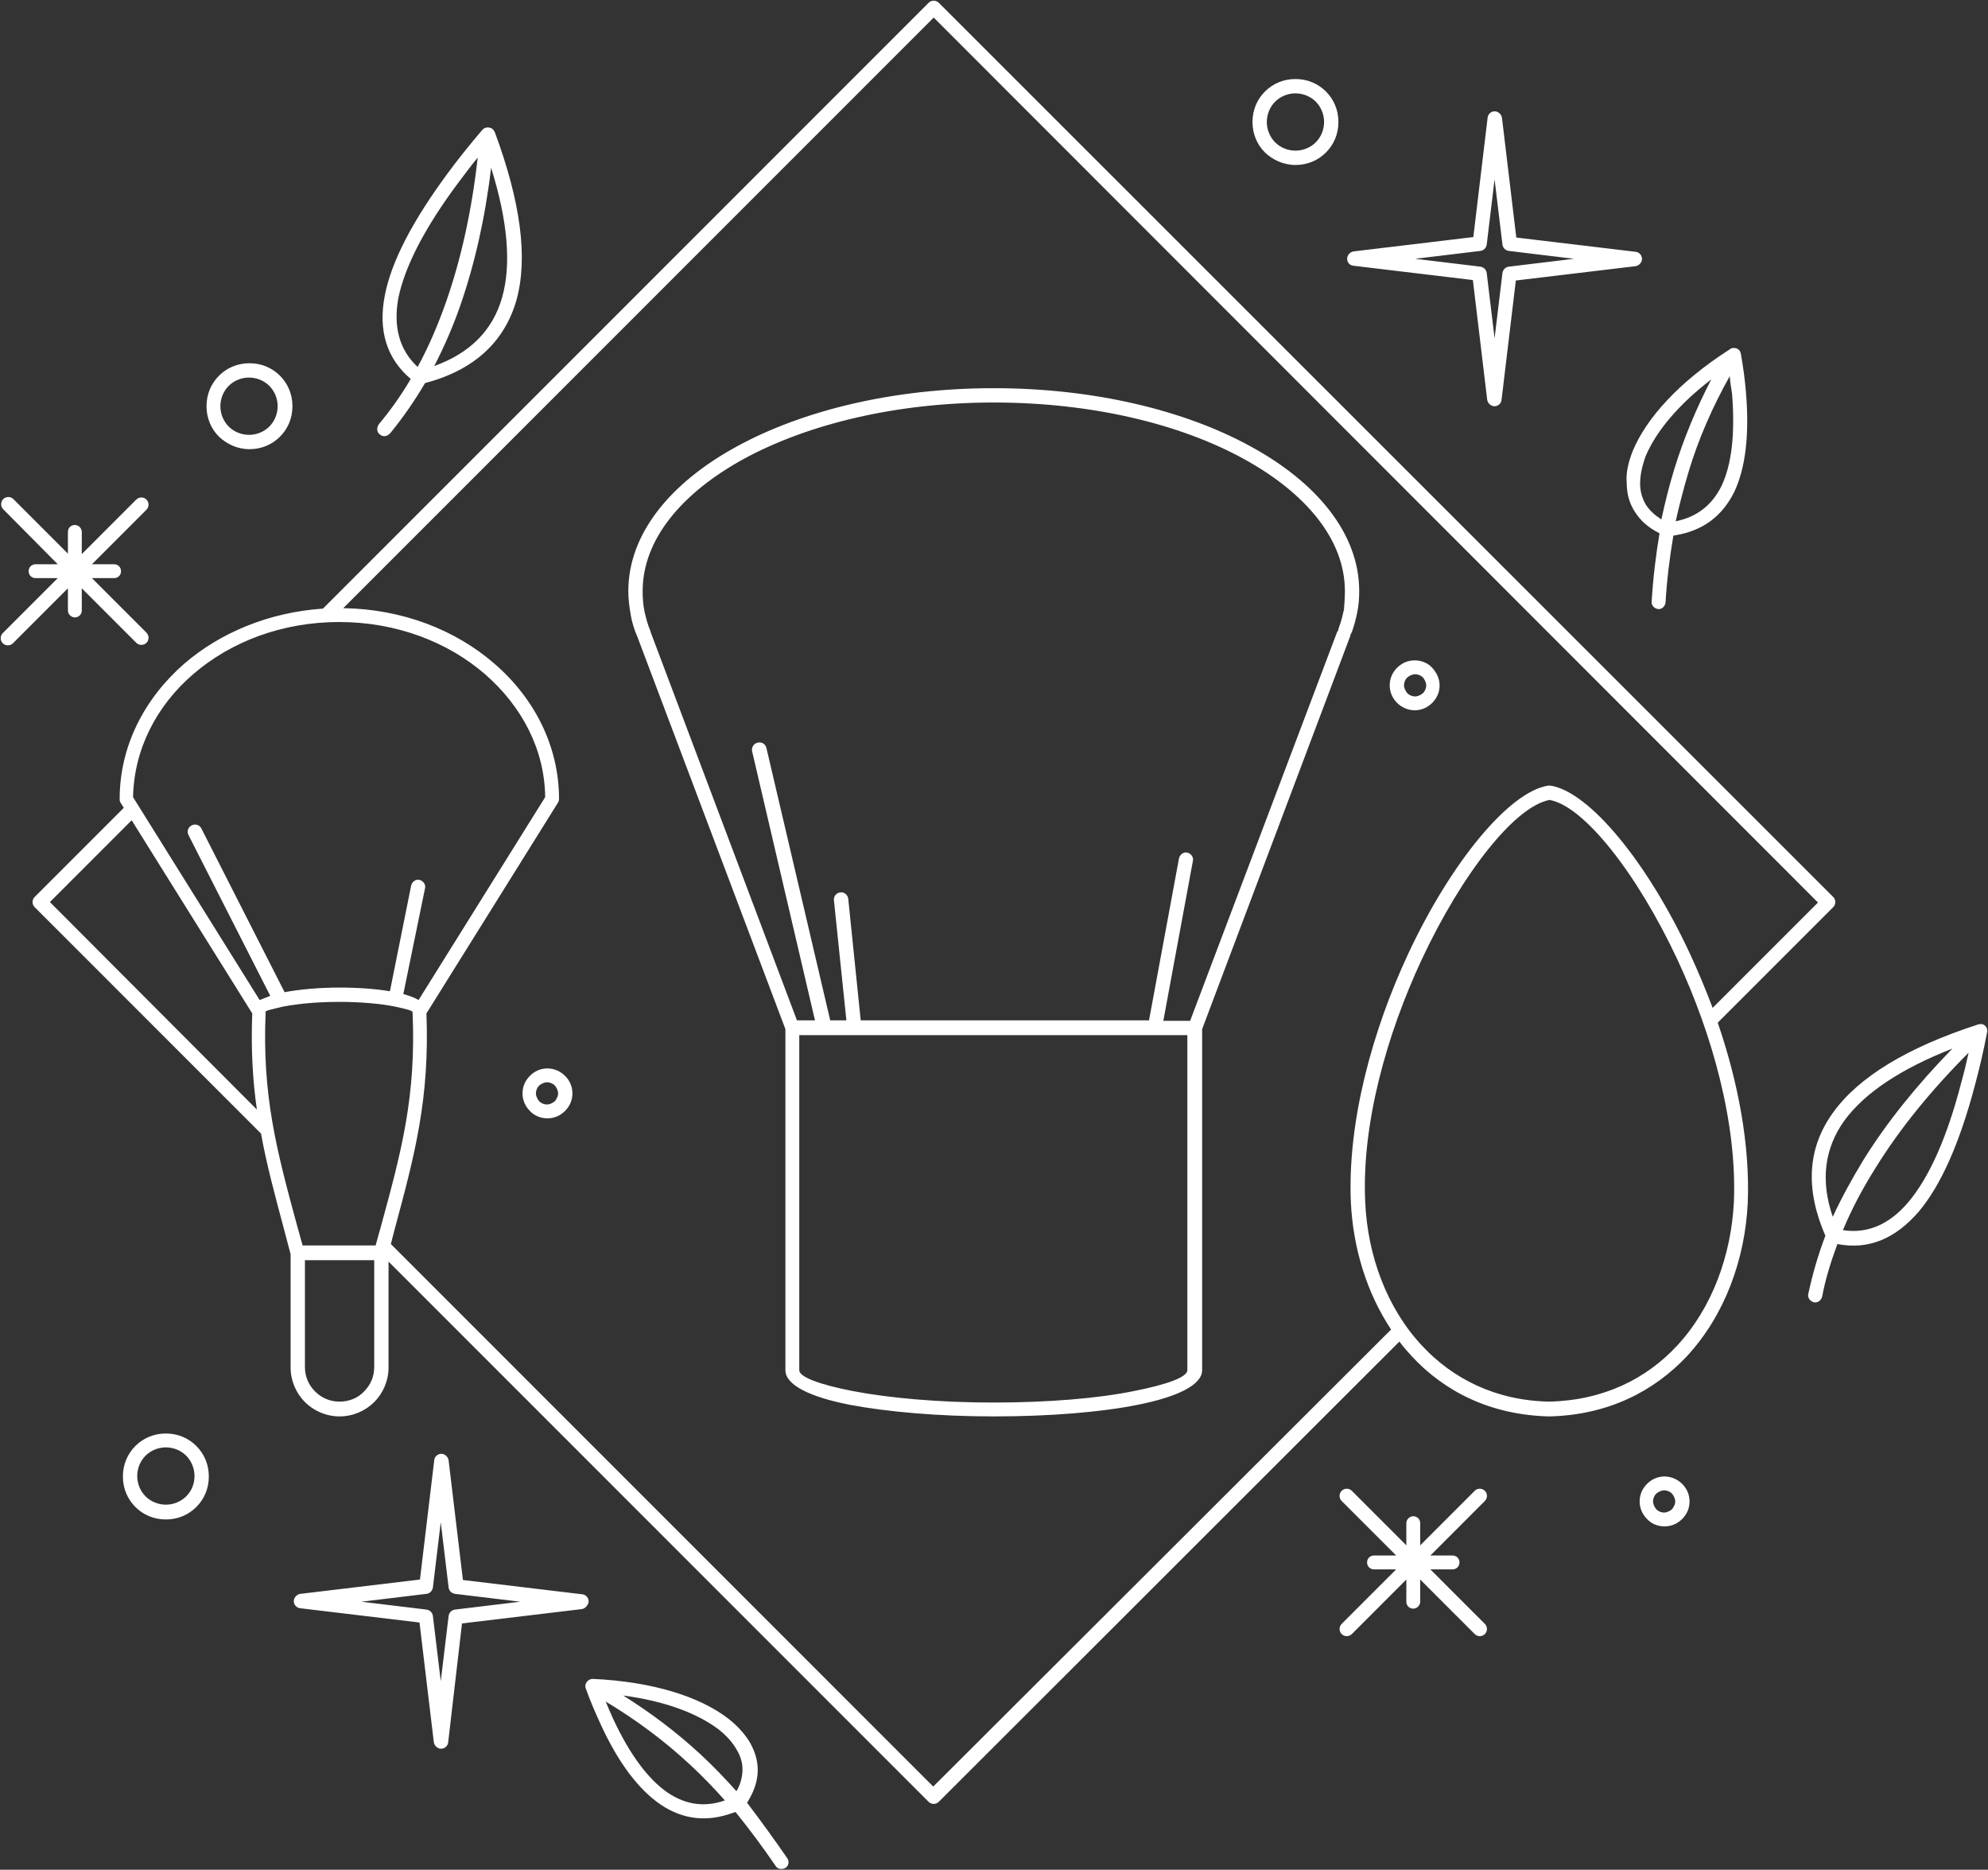 <?xml version="1.0" encoding="UTF-8" standalone="no"?><svg xmlns="http://www.w3.org/2000/svg" xmlns:xlink="http://www.w3.org/1999/xlink" fill="#000000" height="404.6" preserveAspectRatio="xMidYMid meet" version="1" viewBox="-0.2 -0.1 430.3 404.6" width="430.3" zoomAndPan="magnify"><rect x="-0.2" y="-0.1" width="430.3" height="404.6" fill="#333333" stroke="none"/><g id="change1_1"><path d="M14.5,127.2L2.6,139.1c-0.6,0.6-1.6,0.6-2.2,0c-0.6-0.6-0.6-1.6,0-2.2L12.3,125H7.5c-0.9,0-1.5-0.7-1.5-1.5 c0-0.9,0.7-1.5,1.5-1.5h4.8L0.5,110.1c-0.6-0.6-0.6-1.6,0-2.2c0.6-0.6,1.6-0.6,2.2,0l11.8,11.8V115c0-0.9,0.7-1.5,1.5-1.5 s1.5,0.7,1.5,1.5v4.8l11.8-11.8c0.6-0.6,1.6-0.6,2.2,0c0.6,0.6,0.6,1.6,0,2.2L19.7,122h4.8c0.9,0,1.5,0.7,1.5,1.5 c0,0.9-0.7,1.5-1.5,1.5h-4.8l11.8,11.8c0.6,0.6,0.6,1.6,0,2.2c-0.6,0.6-1.6,0.6-2.2,0l-11.8-11.8v4.8c0,0.9-0.7,1.5-1.5,1.5 s-1.5-0.7-1.5-1.5V127.2z M291.4,55.7c0.1-0.7,0.7-1.3,1.4-1.4l25.9-3.1l3.1-25.9c0.1-0.8,0.9-1.4,1.7-1.3c0.7,0.1,1.3,0.7,1.4,1.4 l3.1,25.9l25.9,3.1c0.8,0.1,1.4,0.9,1.3,1.7c-0.1,0.7-0.7,1.3-1.4,1.4l-25.9,3.1l-3.1,25.9c-0.1,0.8-0.9,1.4-1.7,1.3 c-0.7-0.1-1.3-0.7-1.4-1.4l-3.1-25.9l-25.9-3.1C291.9,57.3,291.3,56.6,291.4,55.7z M306.1,55.9l14.1,1.7c0.7,0.1,1.3,0.6,1.4,1.4 l1.7,14.1l1.7-14.1c0.1-0.7,0.6-1.3,1.4-1.4l14.1-1.7l-14.1-1.7c-0.7-0.1-1.3-0.6-1.4-1.4l-1.7-14.1l-1.7,14.1 c-0.1,0.7-0.6,1.3-1.4,1.4L306.1,55.9z M125.7,348.1l-25.9,3.1L96.8,377c-0.1,0.8-0.9,1.4-1.7,1.3c-0.7-0.1-1.3-0.7-1.4-1.4 l-3.1-25.9l-25.9-3.1c-0.8-0.1-1.4-0.9-1.3-1.7c0.1-0.7,0.7-1.3,1.4-1.4l25.9-3.1l3.1-25.9c0.1-0.8,0.9-1.4,1.7-1.3 c0.7,0.1,1.3,0.7,1.4,1.4l3.1,25.9l25.9,3.1c0.8,0.1,1.4,0.9,1.3,1.7C127,347.4,126.4,348,125.7,348.1z M112.4,346.5l-14.1-1.7 c-0.7-0.1-1.3-0.6-1.4-1.4l-1.7-14.1l-1.7,14.1c-0.1,0.7-0.6,1.3-1.4,1.4l-14.1,1.7l14.1,1.7c0.7,0.1,1.3,0.6,1.4,1.4l1.7,14.1 l1.7-14.1c0.1-0.7,0.6-1.3,1.4-1.4L112.4,346.5z M292.1,137.2c0,0.2,0,0.4-0.1,0.5l-32,84.9v73.8c0,3.2-5.4,5.8-14,7.5 c-8,1.6-19,2.5-31.1,2.5s-23.1-1-31.1-2.5c-8.7-1.7-14-4.3-14-7.5v-73.8l-32-84.8c-0.7-1.6-1.2-3.2-1.5-4.9l0-0.1 c-0.3-1.7-0.5-3.3-0.5-5c0-12.3,9-23.4,23.5-31.3c14.3-7.8,33.9-12.6,55.6-12.6c21.7,0,41.4,4.8,55.6,12.6 c14.5,7.9,23.5,19,23.5,31.3c0,1.5-0.1,3-0.4,4.5c-0.3,1.5-0.7,3-1.2,4.4C292.3,136.9,292.2,137.1,292.1,137.2z M256.9,223.9h-84.1 v72.5c0,1.5,4.4,3.1,11.5,4.5c7.8,1.5,18.6,2.5,30.5,2.5c11.9,0,22.7-0.9,30.5-2.5c7.1-1.4,11.5-3,11.5-4.5V223.9z M290.9,127.8 c0-11.1-8.4-21.2-21.9-28.6C255.2,91.6,236,87,214.9,87c-21.2,0-40.3,4.7-54.1,12.2c-13.5,7.4-21.9,17.5-21.9,28.6 c0,1.5,0.1,3,0.4,4.4l0,0c0.3,1.4,0.7,2.9,1.3,4.3l0,0.1v0l31.7,84.1h3.9l-13.6-58.2c-0.2-0.8,0.3-1.7,1.2-1.9s1.7,0.3,1.9,1.2 l13.8,58.9h3.5l-2.7-26c-0.1-0.8,0.5-1.6,1.4-1.7c0.8-0.1,1.6,0.5,1.7,1.4l2.7,26.3h62.4l6.5-35.1c0.2-0.8,1-1.4,1.8-1.2 s1.4,1,1.2,1.8l-6.4,34.6h5.8l31.8-84.1c0.1-0.2,0.2-0.3,0.3-0.5c0-0.2,0-0.3,0.1-0.5c0.5-1.3,0.8-2.6,1.1-3.9 C290.8,130.5,290.9,129.2,290.9,127.8z M371.6,221.2c4.4,12.8,7,26.4,6.5,39c-0.6,12.3-5,24.3-13.1,33.1 c-7.2,7.7-17.2,12.8-29.8,13.1h-0.1c-12.7-0.3-22.7-5.4-29.8-13.1c-0.9-1-1.8-2-2.6-3.1L203,389.8c-0.6,0.6-1.6,0.6-2.2,0 L83.9,272.9v22.9c0,2.9-1.2,5.6-3.1,7.5l0,0c-1.9,1.9-4.6,3.1-7.5,3.1c-2.9,0-5.6-1.2-7.5-3.1c-1.9-1.9-3.1-4.6-3.1-7.5v-24.5 l-1.4-5.3c-2-7.5-3.8-14.1-5-20.8l-49-49c-0.6-0.6-0.6-1.6,0-2.2l19.3-19.3l-0.7-1.1c-0.2-0.3-0.2-0.5-0.2-0.8 c0-11.5,5.4-21.8,14-29.3c7.8-6.7,18.3-11.1,30-11.9L200.8,0.5c0.6-0.6,1.6-0.6,2.2,0L396.6,194c0.6,0.6,0.6,1.6,0,2.2L371.6,221.2z M55.4,240c-0.9-6.3-1.3-13-1-20.8l-26.1-41.8l-17.7,17.7L55.4,240z M58.3,215.4l-17.7-34.8c-0.4-0.8-0.1-1.7,0.7-2.1 s1.7-0.1,2.1,0.7l18,35.4c3.2-0.6,7.4-1,12-1c4,0,7.8,0.3,10.8,0.8l4.6-22.9c0.2-0.8,1-1.4,1.8-1.2c0.8,0.2,1.4,1,1.2,1.8L87.1,215 c1.4,0.4,2.5,0.8,3.3,1.3l27.4-43.9c-0.1-10.4-5.1-19.7-13-26.6c-8.1-7-19.2-11.3-31.6-11.3s-23.5,4.3-31.6,11.3 c-7.9,6.8-12.8,16.2-13,26.6l27.4,43.9C56.8,216,57.5,215.7,58.3,215.4z M80.8,272.6h-15v23.1c0,2.1,0.8,3.9,2.2,5.3 c1.4,1.4,3.2,2.2,5.3,2.2c2.1,0,4-0.8,5.3-2.2c1.4-1.4,2.2-3.2,2.2-5.3V272.6z M89.1,218.9C89.1,218.9,89.1,218.9,89.1,218.9 C89.1,218.8,89.1,218.8,89.1,218.9c0-0.3-1.5-0.7-3.9-1.2c-3-0.6-7.3-1-12-1s-8.9,0.4-12,1c-0.2,0-0.3,0.1-0.5,0.1c0,0,0,0,0,0 c-2.1,0.5-3.4,0.8-3.4,1c0,0,0,0,0,0c0,0,0,0,0,0c-0.8,18.2,2.4,30.1,6.8,46.3l1.2,4.3h15.8l1.2-4.3C86.7,249,89.9,237.1,89.1,218.9 z M300.9,287.6c-5.3-8-8.2-17.6-8.7-27.4c-0.8-17.6,4.7-37.4,12.4-53.9c9.3-19.9,21.9-35.1,30.3-36.4c0.2,0,0.3,0,0.4,0l0.1,0 c8.4,1.3,21,16.6,30.2,36.4c1.7,3.7,3.4,7.7,4.9,11.7l22.8-22.8L201.9,3.7c0,0-122.6,122.6-127.8,127.8c12.8,0.2,24.3,4.7,32.7,12 c8.7,7.5,14,17.9,14,29.3c0,0.3-0.1,0.6-0.3,0.9l-28.4,45.5c0.7,18.5-2.5,30.5-6.9,46.8l-0.8,3.1l117.4,117.4L300.9,287.6z M362.9,207.6c-8.8-18.8-20.3-33.3-27.7-34.6c-7.5,1.4-18.9,15.8-27.7,34.6c-7.5,16.1-13,35.4-12.2,52.4c0.5,11.6,4.7,23,12.3,31.1 c6.6,7.1,15.9,11.9,27.6,12.1c11.8-0.3,21-5,27.6-12.1c7.6-8.2,11.7-19.5,12.3-31.1C375.8,242.9,370.4,223.7,362.9,207.6z M309.4,339.5h4.8c0.9,0,1.5-0.7,1.5-1.5c0-0.9-0.7-1.5-1.5-1.5h-4.8l11.8-11.8c0.6-0.6,0.6-1.6,0-2.2c-0.6-0.6-1.6-0.6-2.2,0 l-11.8,11.8v-4.8c0-0.9-0.7-1.5-1.5-1.5s-1.5,0.7-1.5,1.5v4.8l-11.8-11.8c-0.6-0.6-1.6-0.6-2.2,0c-0.6,0.6-0.6,1.6,0,2.2h0 l11.8,11.8h-4.8c-0.9,0-1.5,0.7-1.5,1.5c0,0.9,0.7,1.5,1.5,1.5h4.8l-11.8,11.8c-0.6,0.6-0.6,1.6,0,2.2c0.6,0.6,1.6,0.6,2.2,0 l11.8-11.8v4.8c0,0.9,0.7,1.5,1.5,1.5s1.5-0.7,1.5-1.5v-4.8l11.8,11.8c0.6,0.6,1.6,0.6,2.2,0c0.6-0.6,0.6-1.6,0-2.2L309.4,339.5z M273.6,32.9c-1.7-1.7-2.7-4-2.7-6.6s1-4.9,2.7-6.6c1.7-1.7,4-2.7,6.6-2.7s4.9,1,6.6,2.7c1.7,1.7,2.7,4,2.7,6.6s-1,4.9-2.7,6.6 c-1.7,1.7-4,2.7-6.6,2.7S275.3,34.5,273.6,32.9z M274,26.3c0,1.7,0.7,3.3,1.8,4.4c1.1,1.1,2.7,1.8,4.4,1.8c1.7,0,3.3-0.7,4.4-1.8 c1.1-1.1,1.8-2.7,1.8-4.4s-0.7-3.3-1.8-4.4s-2.7-1.8-4.4-1.8c-1.7,0-3.3,0.7-4.4,1.8C274.7,23,274,24.6,274,26.3z M42.3,312.8 c1.7,1.7,2.7,4,2.7,6.6c0,2.6-1,4.9-2.7,6.6c-1.7,1.7-4,2.7-6.6,2.7c-2.6,0-4.9-1-6.6-2.7c-1.7-1.7-2.7-4-2.7-6.6 c0-2.6,1-4.9,2.7-6.6c1.7-1.7,4-2.7,6.6-2.7S40.6,311.1,42.3,312.8z M41.9,319.3c0-1.7-0.7-3.3-1.8-4.4c-1.1-1.1-2.7-1.8-4.4-1.8 c-1.7,0-3.3,0.7-4.4,1.8c-1.1,1.1-1.8,2.7-1.8,4.4s0.7,3.3,1.8,4.4c1.1,1.1,2.7,1.8,4.4,1.8c1.7,0,3.3-0.7,4.4-1.8 C41.2,322.6,41.9,321.1,41.9,319.3z M47.2,94.4c-1.7-1.7-2.7-4-2.7-6.6s1-4.9,2.7-6.6c1.7-1.7,4-2.7,6.6-2.7s4.9,1,6.6,2.7 c1.7,1.7,2.7,4,2.7,6.6s-1,4.9-2.7,6.6c-1.7,1.7-4,2.7-6.6,2.7S48.9,96,47.2,94.4z M47.5,87.8c0,1.7,0.7,3.3,1.8,4.4 c1.1,1.1,2.7,1.8,4.4,1.8c1.7,0,3.3-0.7,4.4-1.8s1.8-2.7,1.8-4.4s-0.7-3.3-1.8-4.4s-2.7-1.8-4.4-1.8c-1.7,0-3.3,0.7-4.4,1.8 C48.2,84.5,47.5,86.1,47.5,87.8z M122.1,232.7c1,1,1.6,2.3,1.6,3.8c0,1.5-0.6,2.8-1.6,3.8l0,0c-1,1-2.3,1.6-3.8,1.6 c-1.5,0-2.9-0.6-3.8-1.6c-1-1-1.6-2.3-1.6-3.8c0-1.5,0.6-2.8,1.6-3.8c1-1,2.3-1.6,3.8-1.6C119.7,231.1,121.1,231.7,122.1,232.7z M120.6,236.5c0-0.6-0.3-1.2-0.7-1.7c-0.4-0.4-1-0.7-1.7-0.7c-0.6,0-1.2,0.3-1.7,0.7c-0.4,0.4-0.7,1-0.7,1.7c0,0.6,0.3,1.2,0.7,1.7 c0.4,0.4,1,0.7,1.7,0.7c0.6,0,1.2-0.3,1.7-0.7C120.3,237.7,120.6,237.1,120.6,236.5z M363.9,321c1,1,1.6,2.3,1.6,3.8 c0,1.5-0.6,2.8-1.6,3.8l0,0c-1,1-2.3,1.6-3.8,1.6c-1.5,0-2.9-0.6-3.8-1.6c-1-1-1.6-2.3-1.6-3.8c0-1.5,0.6-2.8,1.6-3.8 c1-1,2.3-1.6,3.8-1.6C361.5,319.4,362.9,320,363.9,321z M362.4,324.8c0-0.6-0.3-1.2-0.7-1.7c-0.4-0.4-1-0.7-1.7-0.7 c-0.6,0-1.2,0.3-1.7,0.7c-0.4,0.4-0.7,1-0.7,1.7c0,0.6,0.3,1.2,0.7,1.7c0.4,0.4,1,0.7,1.7,0.7c0.6,0,1.2-0.3,1.7-0.7 C362.1,326,362.4,325.4,362.4,324.8z M302.2,152c-1-1-1.6-2.3-1.6-3.8c0-1.5,0.6-2.8,1.6-3.8c1-1,2.3-1.6,3.8-1.6 c1.5,0,2.9,0.6,3.8,1.6s1.6,2.3,1.6,3.8c0,1.5-0.6,2.8-1.6,3.8l0,0c-1,1-2.3,1.6-3.8,1.6C304.6,153.6,303.2,153,302.2,152z M303.7,148.2c0,0.6,0.3,1.2,0.7,1.7c0.4,0.4,1,0.7,1.7,0.7c0.6,0,1.2-0.3,1.7-0.7c0.4-0.4,0.7-1,0.7-1.7c0-0.6-0.3-1.2-0.7-1.7h0 c-0.4-0.4-1-0.7-1.7-0.7c-0.6,0-1.2,0.3-1.7,0.7C304,146.9,303.7,147.5,303.7,148.2z M82,93.9c-0.7-0.5-0.7-1.5-0.2-2.2 c2.5-3,4.8-6.2,6.9-9.8c-5.2-4.4-7.1-10.5-5.6-18.1c1.4-7.3,6-16.1,13.6-26.4c2.2-3,4.7-6.1,7.5-9.4c0.5-0.6,1.5-0.7,2.2-0.2 c0.2,0.2,0.4,0.5,0.5,0.7v0c5.6,15.1,7.2,27.2,4.7,36.3c-2.6,9.1-9.2,15.2-19.8,18c-2.3,3.9-4.8,7.5-7.5,10.8 C83.6,94.4,82.7,94.5,82,93.9z M99.4,66.1c-1.6,4.6-3.5,8.9-5.6,13c7.8-2.8,12.7-7.8,14.7-14.9c2-7.1,1.2-16.5-2.4-28 C104.8,47.2,102.5,57.2,99.4,66.1z M90.2,79.3c2.4-4.4,4.4-9.1,6.2-14.2c3.2-9.2,5.5-19.5,6.8-31.1c-1.5,1.8-2.8,3.6-4.1,5.3 c-7.4,9.9-11.7,18.3-13.1,25.2C84.9,70.7,86.3,75.7,90.2,79.3z M429.9,223.3c-0.8,4.2-1.7,8-2.7,11.7c-3.3,12.4-7.3,21.4-12.1,27.1 c-5.1,5.9-10.9,8.3-17.6,7c-1.4,3.8-2.6,7.6-3.3,11.4c-0.2,0.8-1,1.4-1.8,1.2c-0.8-0.2-1.4-1-1.2-1.8c0.9-4.2,2.1-8.4,3.7-12.6 c-4.4-10.1-3.9-19,1.7-26.7v0c5.5-7.6,15.9-14,31.3-19c0.3-0.1,0.6-0.1,0.9-0.1C429.6,221.7,430.1,222.5,429.9,223.3z M403.2,250.8 c5-8,11.4-16,19.2-24c-11.2,4.4-19,9.6-23.4,15.6c-4.3,6-5.2,13-2.5,20.8C398.4,259.1,400.7,254.9,403.2,250.8z M425.9,227.7 c-8.2,8.2-14.9,16.5-20,24.7c-2.9,4.6-5.3,9.1-7.2,13.7v0c5.3,0.8,10-1.2,14.1-6c4.5-5.3,8.4-13.9,11.5-25.9 C424.9,232.1,425.4,230,425.9,227.7z M170.2,402c0.5,0.7,0.3,1.7-0.4,2.1s-1.7,0.3-2.1-0.4c-2.8-4.1-5.7-8-8.7-11.7l-0.6,0.2 c-5.5,2-10.7,1.5-15.6-1.8c-4.7-3.2-9.1-8.9-13-17.4c-1.1-2.4-2.2-4.9-3.2-7.7c-0.1-0.2-0.1-0.4-0.1-0.6c0-0.8,0.8-1.5,1.6-1.5 c13.1,0.6,23.2,3.9,29.2,8.5c2.1,1.6,3.8,3.5,4.9,5.4c1.1,2,1.7,4.1,1.6,6.3c-0.1,2.2-0.9,4.4-2.3,6.6 C164.4,393.8,167.3,397.8,170.2,402L170.2,402z M156.7,389.5c-2.4-2.7-4.9-5.3-7.5-7.7c-5.7-5.3-11.8-9.8-18.3-13.7 c0.5,1.2,1,2.4,1.5,3.5c3.7,8,7.7,13.3,11.9,16.2C148.3,390.5,152.4,391,156.7,389.5z M160.5,383.3c0.1-1.6-0.3-3.2-1.2-4.7 c-0.9-1.6-2.2-3.1-4-4.5c-4.5-3.4-11.5-6.1-20.6-7.3c5.9,3.7,11.5,7.9,16.7,12.7c2.7,2.5,5.3,5.2,7.8,8 C160,386.2,160.4,384.7,160.5,383.3z M353.2,97.5c2.9-7,9.9-14.9,21-22c0.1-0.1,0.2-0.1,0.3-0.2l0,0c0.1,0,0.2-0.1,0.3-0.1l0.1,0 c0.3,0,0.7,0,1,0.2c0.3,0.2,0.5,0.4,0.6,0.7l0,0c0,0.1,0.1,0.2,0.1,0.3c0.5,2.9,0.9,5.7,1.1,8.3c0.8,9.3-0.1,16.5-2.5,21.6 c-2.6,5.3-6.8,8.4-12.6,9.4l-0.6,0.1c-0.8,4.7-1.4,9.5-1.7,14.5v0c-0.1,0.8-0.8,1.5-1.6,1.4c-0.8-0.1-1.5-0.8-1.4-1.6 c0.3-5.1,0.9-10,1.7-14.8c-2.4-1.2-4.1-2.7-5.3-4.6c-1.2-1.8-1.8-3.9-1.8-6.3C351.7,102.4,352.2,100,353.2,97.5z M374.2,81.3 c-3.7,6.6-6.8,13.6-9,21c-1,3.4-1.9,6.8-2.7,10.4c4.5-0.9,7.8-3.4,9.9-7.6c2.2-4.6,3-11.2,2.3-20C374.5,83.9,374.3,82.6,374.2,81.3z M354.8,104.6c0,1.7,0.5,3.3,1.3,4.6c0.8,1.2,1.9,2.2,3.3,3.1l0,0c0.8-3.7,1.7-7.3,2.8-10.9c2.1-6.8,4.8-13.2,8-19.4 c-7.3,5.6-12,11.4-14.2,16.6C355.2,100.8,354.8,102.8,354.8,104.6z" fill="#ffffff"/></g></svg>